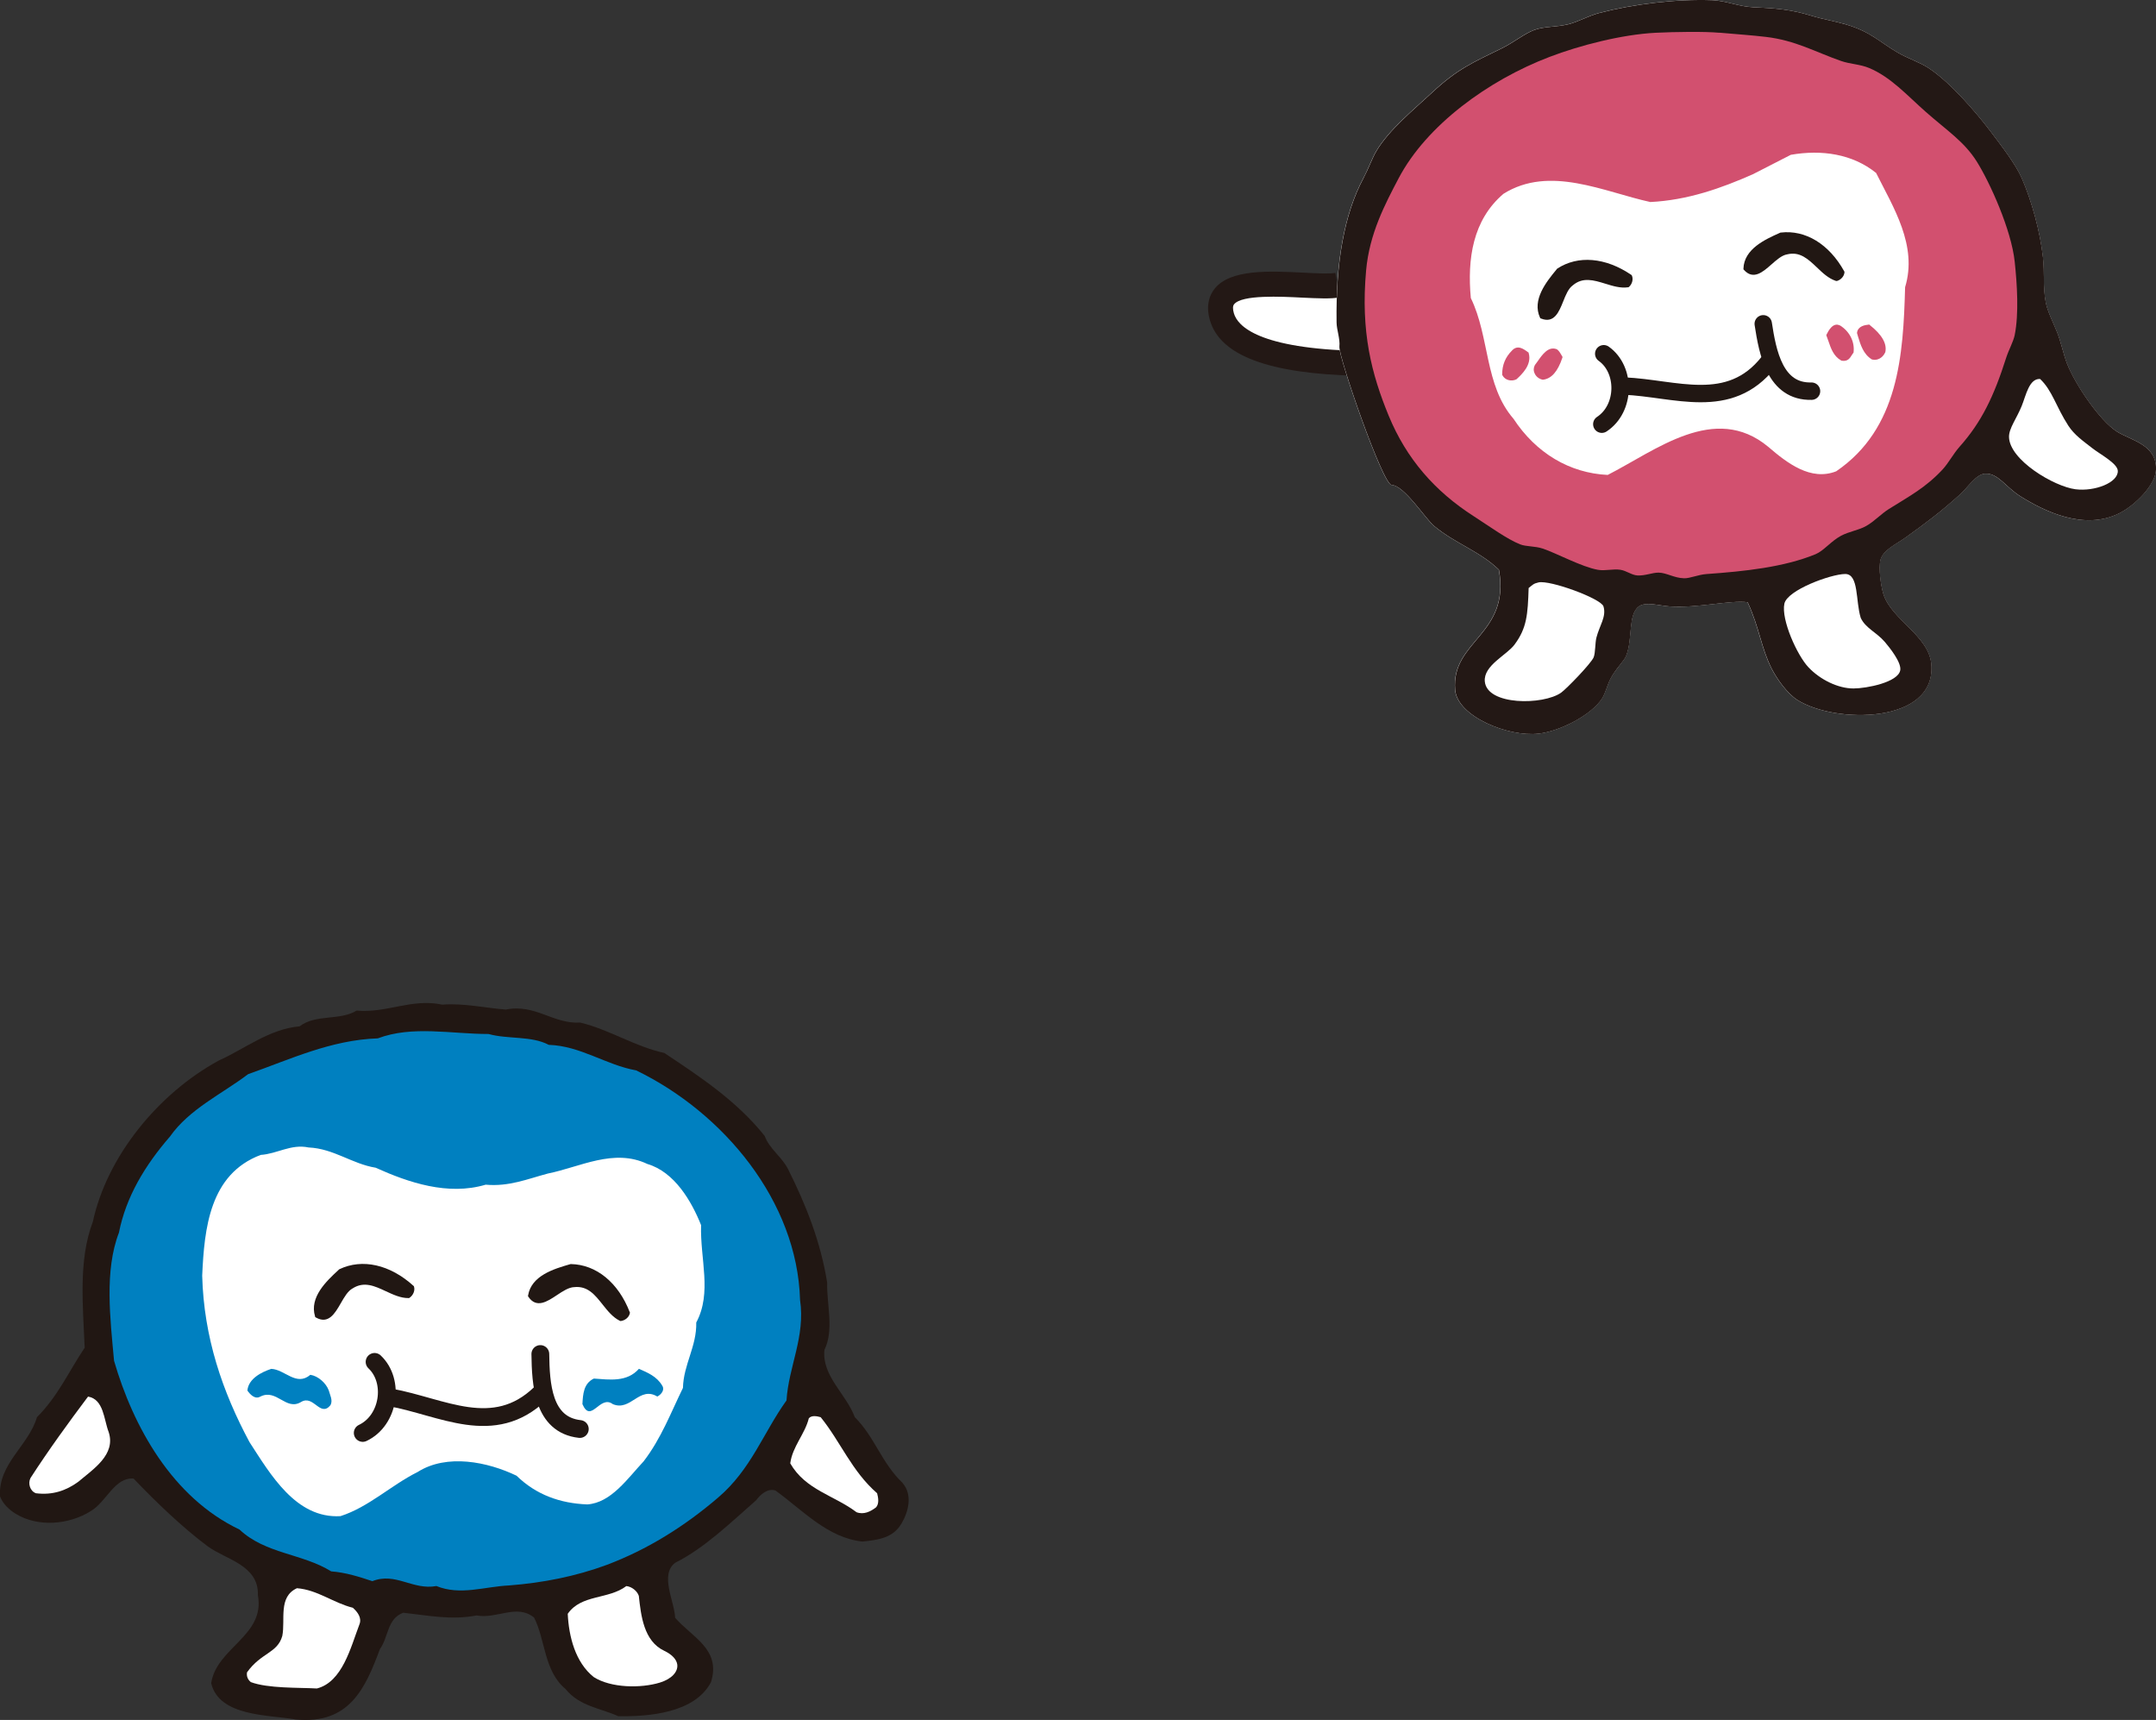 <?xml version="1.0" encoding="UTF-8"?><svg id="uuid-a62add9c-b5e2-462b-833d-5d8c7d2a8a2e" xmlns="http://www.w3.org/2000/svg" viewBox="0 0 504.15 402.09"><rect x="0" y="0" width="504.15" height="402.09" fill="#333333" stroke="none"/><defs><style>.uuid-88dac833-f0d8-41f0-a701-86a02c2fa06f,.uuid-05670147-c121-4a17-9108-7687d390e41b,.uuid-5766b0d8-4e0f-405b-a050-0de007d67df4,.uuid-8ea8db26-8fa4-4908-9023-dd1f044a7c66,.uuid-a415b73f-9e93-478e-a37a-f12334af4c77,.uuid-c0b8aa7e-7d85-4a5a-b17f-0ce102b1a426,.uuid-bba93069-e73f-4bab-8fb8-5fe8f11e9cad{stroke-width:0px;}.uuid-88dac833-f0d8-41f0-a701-86a02c2fa06f,.uuid-5766b0d8-4e0f-405b-a050-0de007d67df4{fill:#d2506f;}.uuid-88dac833-f0d8-41f0-a701-86a02c2fa06f,.uuid-a415b73f-9e93-478e-a37a-f12334af4c77,.uuid-bba93069-e73f-4bab-8fb8-5fe8f11e9cad{fill-rule:evenodd;}.uuid-05670147-c121-4a17-9108-7687d390e41b{fill:#211713;}.uuid-8189d794-4cc6-4373-a8d5-dabf3644bec1{stroke-width:4.07px;}.uuid-8189d794-4cc6-4373-a8d5-dabf3644bec1,.uuid-bce12fdb-944b-416a-9dc5-813138dfb8ac{fill:none;stroke:#211713;stroke-linecap:round;stroke-linejoin:round;}.uuid-8ea8db26-8fa4-4908-9023-dd1f044a7c66{fill:#0080c0;}.uuid-bce12fdb-944b-416a-9dc5-813138dfb8ac{stroke-width:4.16px;}.uuid-a415b73f-9e93-478e-a37a-f12334af4c77{fill:#231815;}.uuid-c0b8aa7e-7d85-4a5a-b17f-0ce102b1a426,.uuid-bba93069-e73f-4bab-8fb8-5fe8f11e9cad{fill:#fff;}</style></defs><g id="uuid-8572e8e5-9668-457e-a886-7fcca7c115b9"><path class="uuid-bba93069-e73f-4bab-8fb8-5fe8f11e9cad" d="m312.78,66.65c-6.56,1.21-30.37-4.17-27.06,7.37,2.83,9.85,23.78,10.74,31.96,10.92"/><path class="uuid-a415b73f-9e93-478e-a37a-f12334af4c77" d="m304.78,63.74c2.97.16,6.05.31,7.48.06l1.05,5.72c-2.1.39-5.21.23-8.83.06-4.93-.25-14.1-.72-15.91,1.56-.32.39-.33,1.1-.05,2.08.87,3.06,5.84,8.28,29.22,8.82l-.13,5.82c-20.97-.49-32.32-4.74-34.7-13.03-1.03-3.61.03-5.98,1.1-7.32,3.67-4.62,12.75-4.16,20.77-3.77Z"/><path class="uuid-bba93069-e73f-4bab-8fb8-5fe8f11e9cad" d="m335.31,122.95c-2.02-1.68-6.99-9.5-9.92-9.58-2.09-.06-12.47-30.1-12.22-32.38.19-1.81-.64-3.89-.66-5.61-.19-13.94,1.77-25.26,6.28-33.71,1.17-2.19,2.07-4.74,2.98-6.27,3-5.11,8.82-9.78,13.21-13.88,5.76-5.37,9.44-6.94,16.2-10.24,2.7-1.32,5.32-3.47,7.59-4.29,2.33-.85,5.19-.64,7.93-1.32,2.42-.6,4.72-1.99,7.27-2.65,7.95-2.06,17.91-3.3,26.43-2.98,3.1.11,6.26,1.51,9.59,1.65,5.35.24,8.86.54,13.55,1.98,2.78.85,5.52,1.28,7.92,1.99,5.94,1.71,7.97,4.11,12.23,6.6,2.43,1.41,5.21,2.29,7.26,3.64,4.95,3.24,11.02,10.22,14.53,14.87,2.53,3.34,5.85,7.63,7.27,10.89,2.38,5.44,4.29,12.54,4.95,18.51.39,3.44-.03,7.05.66,10.57.38,1.97,1.64,4.47,2.65,6.94.95,2.38,1.46,5.06,2.3,7.28,1.91,4.93,7.62,13.31,11.57,15.86,3.33,2.15,9.41,3.03,9.25,8.92-.1,3.71-4.99,8.44-8.58,10.25-8.3,4.14-17.61-.51-23.13-3.97-3.43-2.15-5.24-5.48-8.27-5.29-2.13.14-4,3.22-5.95,4.95-4.68,4.21-7.61,6.37-12.55,9.92-2.33,1.67-5.37,2.97-5.95,5.29-.48,1.93.07,5.99.67,7.94,1.84,6.03,10.7,9.78,11.23,16.51,1.09,13.96-22.59,13.92-31.39,8.26-2.4-1.56-4.8-5.02-5.95-7.28-2.51-4.95-2.87-9.61-5.62-15.53-4.07-.55-11.7,1.42-18.17.98-2.42-.15-5.65-1.19-7.27,0-2.62,1.95-1.37,7.57-2.98,11.57-.47,1.2-2.39,2.95-3.63,5.29-.75,1.44-1.18,3.38-1.97,4.63-2.49,3.87-9.78,7.68-14.88,8.25-7.07.81-18.95-4.01-19.5-10.23-.98-11.57,12.97-12.85,10.24-28.08-4.45-4.34-10.25-6.13-15.19-10.26"/><path class="uuid-a415b73f-9e93-478e-a37a-f12334af4c77" d="m350.51,133.21c2.73,15.23-11.22,16.52-10.24,28.08.55,6.22,12.42,11.05,19.5,10.23,5.1-.57,12.4-4.38,14.88-8.25.79-1.25,1.21-3.19,1.97-4.63,1.23-2.34,3.16-4.09,3.63-5.29,1.61-4,.36-9.62,2.98-11.57,1.62-1.19,4.86-.15,7.27,0,6.47.44,14.1-1.53,18.17-.98,2.75,5.92,3.11,10.57,5.62,15.53,1.15,2.26,3.55,5.72,5.95,7.28,8.8,5.65,32.48,5.7,31.39-8.26-.52-6.74-9.38-10.48-11.23-16.51-.59-1.94-1.15-6.01-.67-7.94.58-2.31,3.62-3.61,5.95-5.29,4.94-3.56,7.87-5.72,12.55-9.92,1.94-1.73,3.81-4.81,5.95-4.95,3.03-.19,4.83,3.14,8.27,5.29,5.53,3.45,14.83,8.11,23.13,3.97,3.59-1.81,8.48-6.54,8.58-10.25.16-5.88-5.92-6.77-9.25-8.92-3.94-2.55-9.65-10.93-11.57-15.86-.85-2.21-1.36-4.9-2.3-7.28-1.01-2.47-2.27-4.97-2.65-6.94-.69-3.52-.27-7.12-.66-10.57-.67-5.97-2.58-13.07-4.95-18.51-1.43-3.26-4.74-7.55-7.27-10.89-3.51-4.65-9.58-11.63-14.53-14.87-2.05-1.35-4.83-2.22-7.26-3.64-4.27-2.49-6.29-4.89-12.23-6.6-2.4-.71-5.14-1.14-7.92-1.99-4.69-1.44-8.2-1.75-13.55-1.98-3.32-.14-6.48-1.54-9.59-1.65-8.52-.32-18.48.92-26.43,2.98-2.55.66-4.85,2.04-7.27,2.65-2.74.67-5.61.47-7.93,1.32-2.27.82-4.89,2.97-7.59,4.29-6.76,3.3-10.43,4.87-16.2,10.24-4.39,4.1-10.21,8.78-13.21,13.88-.91,1.53-1.81,4.07-2.98,6.27-4.51,8.45-6.47,19.77-6.28,33.71.02,1.73.85,3.81.66,5.61-.25,2.28,10.13,32.32,12.22,32.38,2.92.08,7.9,7.9,9.92,9.58,4.94,4.12,10.74,5.92,15.19,10.26"/><path class="uuid-a415b73f-9e93-478e-a37a-f12334af4c77" d="m412.95,8.65c6.91.81,11.63,3.56,17.52,5.61,2.1.75,4.46.75,6.61,1.66,5.09,2.14,8.78,6.32,13.22,10.24,5,4.42,8.94,6.9,11.9,11.56,3.08,4.88,8.12,16.02,8.91,23.46.57,5.29,1,12.23,0,17.18-.3,1.53-1.4,3.46-1.99,5.29-2.88,9.05-5.77,15.06-10.9,20.81-1.43,1.61-2.55,3.77-3.96,5.3-3.95,4.25-7.76,6.25-12.56,9.25-1.84,1.15-3.43,2.91-5.29,3.96-1.73,1-4.02,1.29-5.94,2.32-2.34,1.27-4.05,3.53-5.94,4.3-7.38,3.02-16.57,3.99-25.45,4.63-2.02.14-3.89,1.03-5.28.99-2.33-.05-4.09-1.29-5.95-1.32-1.45-.03-3.1.75-4.96.66-1.34-.07-2.56-1.1-3.96-1.32-1.71-.28-3.56.31-5.29,0-3.84-.69-9.61-3.86-12.89-4.96-1.82-.61-3.88-.44-5.29-.99-3.08-1.22-7.08-4.16-10.9-6.61-8.98-5.76-15.67-13.35-19.83-23.45-4.02-9.77-6.59-19.61-5.28-34.03.78-8.6,4.48-15.52,7.6-21.49,6.52-12.39,20.95-22.93,35.35-28.4,6.89-2.63,16.78-5.22,24.78-5.62,4.5-.22,11.45-.32,14.87,0,4.08.37,7.62.59,10.9.99"/><path class="uuid-a415b73f-9e93-478e-a37a-f12334af4c77" d="m483.66,99.51c1.44,2.21,3.41,3.54,5.62,5.27,1.76,1.39,5.89,3.54,5.95,5.29.09,2.77-5.42,4.87-9.91,4.3-5.03-.65-15.45-6.85-15.53-12.23-.03-2.03,1.77-4.29,2.98-7.27.98-2.43,1.72-6.44,4.3-6.28,2.86,2.71,3.7,6.44,6.6,10.92"/><path class="uuid-a415b73f-9e93-478e-a37a-f12334af4c77" d="m440.72,150.05c1.19,1.39,3.91,4.81,3.63,6.61-.44,2.86-7.93,4.29-10.91,4.29-3.66.03-7.87-2.09-10.57-4.96-2.65-2.8-6.41-11.13-5.62-14.86.67-3.19,10.86-6.91,14.21-6.94,3.24-.02,2.43,6.35,3.64,10.24,1.11,2.43,3.63,3.32,5.62,5.61"/><path class="uuid-a415b73f-9e93-478e-a37a-f12334af4c77" d="m359.76,136.18c2.69-.61,14.64,3.78,15.19,5.61.73,2.41-.93,4.46-1.65,7.29-.32,1.2-.23,3.57-.65,4.62-.61,1.43-6.32,7.34-7.61,8.26-4.13,2.91-17.35,3.04-17.84-2.64-.32-3.74,5.12-6.14,6.94-8.59,2.89-3.87,3.11-7.02,3.31-13.22.98-.77,1.09-1.03,2.31-1.31"/><path class="uuid-88dac833-f0d8-41f0-a701-86a02c2fa06f" d="m402.05,7.66c-3.42-.32-10.37-.22-14.87,0-8,.4-17.89,2.99-24.78,5.62-14.4,5.47-28.83,16.01-35.35,28.4-3.13,5.96-6.82,12.89-7.6,21.49-1.31,14.42,1.26,24.26,5.28,34.03,4.16,10.1,10.85,17.69,19.83,23.45,3.82,2.46,7.82,5.39,10.9,6.61,1.41.56,3.46.38,5.29.99,3.28,1.1,9.05,4.27,12.89,4.96,1.73.31,3.58-.28,5.29,0,1.4.22,2.62,1.24,3.96,1.32,1.86.09,3.51-.68,4.96-.66,1.86.03,3.61,1.26,5.95,1.32,1.4.04,3.26-.85,5.28-.99,8.88-.63,18.07-1.6,25.45-4.63,1.89-.77,3.6-3.03,5.94-4.3,1.92-1.03,4.21-1.32,5.94-2.32,1.86-1.04,3.45-2.81,5.29-3.96,4.8-3,8.61-5,12.56-9.25,1.41-1.53,2.52-3.69,3.96-5.3,5.13-5.75,8.02-11.76,10.9-20.81.59-1.83,1.68-3.76,1.99-5.29,1-4.95.57-11.89,0-17.18-.79-7.44-5.83-18.58-8.91-23.46-2.96-4.66-6.89-7.14-11.9-11.56-4.44-3.92-8.13-8.1-13.22-10.24-2.15-.9-4.51-.91-6.61-1.66-5.89-2.05-10.61-4.8-17.52-5.61-3.28-.4-6.81-.62-10.9-.99"/><path class="uuid-bba93069-e73f-4bab-8fb8-5fe8f11e9cad" d="m477.06,88.6c-2.58-.16-3.32,3.86-4.3,6.28-1.2,2.98-3.01,5.24-2.98,7.27.08,5.38,10.51,11.58,15.53,12.23,4.49.57,10-1.53,9.91-4.3-.06-1.75-4.2-3.91-5.95-5.29-2.2-1.73-4.18-3.06-5.62-5.27-2.9-4.48-3.74-8.21-6.6-10.92"/><path class="uuid-bba93069-e73f-4bab-8fb8-5fe8f11e9cad" d="m435.1,144.43c-1.22-3.89-.4-10.26-3.64-10.24-3.35.03-13.53,3.75-14.21,6.94-.79,3.73,2.98,12.06,5.62,14.86,2.7,2.87,6.91,4.98,10.57,4.96,2.98,0,10.47-1.43,10.91-4.29.28-1.81-2.45-5.22-3.63-6.61-1.99-2.29-4.5-3.19-5.62-5.61"/><path class="uuid-bba93069-e73f-4bab-8fb8-5fe8f11e9cad" d="m357.45,137.49c-.2,6.2-.42,9.35-3.31,13.22-1.82,2.46-7.26,4.85-6.94,8.59.5,5.69,13.71,5.56,17.84,2.64,1.29-.92,7-6.82,7.61-8.26.43-1.05.33-3.43.65-4.62.72-2.83,2.38-4.88,1.65-7.29-.55-1.83-12.5-6.22-15.19-5.61-1.22.28-1.33.55-2.31,1.31"/><path class="uuid-c0b8aa7e-7d85-4a5a-b17f-0ce102b1a426" d="m410.08,40.65c-7.64,3.39-15.48,6.15-24.17,6.58-10.81-2.35-23.54-8.7-34.35-1.92-7.21,6.15-8.47,15.26-7.63,24.37,4.45,9.13,3.17,20.36,9.97,28.21,5.29,8.05,13.14,12.72,22.04,13.14,11.24-5.72,25.02-16.96,37.53-6.58,4.45,3.83,9.96,8.07,15.9,5.73,14.63-9.97,15.68-27.14,16.11-43.04,2.97-9.75-2.76-18.66-6.78-26.71-5.53-4.45-12.72-5.5-19.94-4.24l-8.69,4.45Z"/><path class="uuid-5766b0d8-4e0f-405b-a050-0de007d67df4" d="m357.32,82.33l.1.08.04.13c.81,2.76-1.64,5-2.81,6.09l-.05.04-.04.02c-1.07.53-2.63.26-3.26-.99l-.04-.08v-.09c0-2.21.74-4.02,2.27-5.55,1.32-1.47,2.74-.41,3.78.37"/><path class="uuid-5766b0d8-4e0f-405b-a050-0de007d67df4" d="m437.22,75.99c2.85,2.24,4.07,4.37,3.63,6.35l-.02.03-.02.04c-.57,1.27-1.88,1.97-3.05,1.63h-.06s-.04-.04-.04-.04c-1.96-1.23-2.61-3.42-3.19-5.33l-.23-.79v-.08c.18-1.59,1.92-1.82,2.67-1.9l.16-.03.14.1Z"/><path class="uuid-5766b0d8-4e0f-405b-a050-0de007d67df4" d="m430.25,76.09h.03c2.22,1.4,3.42,3.77,3.16,6.2v.1s-.4.59-.4.59c-.46.75-.97,1.6-2.39,1.34h-.07s-.06-.05-.06-.05c-1.77-.99-2.4-2.85-2.96-4.5l-.51-1.41.07-.16c.4-.81,1.47-2.94,3.12-2.11"/><path class="uuid-5766b0d8-4e0f-405b-a050-0de007d67df4" d="m364.02,81.65h.05s.05.05.05.05c.46.35.74.85.97,1.25l.29.5-.05.2c-1.07,3.21-2.54,4.89-4.52,5.12h-.08s-.06-.02-.06-.02c-.8-.17-1.51-.73-1.82-1.47-.3-.64-.27-1.33.07-1.95.04-.06.67-.91.67-.91,1.04-1.5,2.48-3.55,4.42-2.78"/><path class="uuid-05670147-c121-4a17-9108-7687d390e41b" d="m380.93,67.06c.73-.65,1.03-1.78.67-2.61l-.05-.12-.1-.07c-6-4.09-12.47-4.64-17.31-1.46l-.05.04-.18.23c-2.29,2.79-5.73,7.01-3.8,11.19l.08.15.16.06c3.07,1.22,4.19-1.54,5.17-3.98.6-1.51,1.22-3.04,2.24-3.77,2.35-2.01,4.91-1.23,7.61-.4,1.75.54,3.58,1.11,5.34.84l.12-.02.1-.09Z"/><path class="uuid-05670147-c121-4a17-9108-7687d390e41b" d="m429.53,65.69c.95-.26,1.72-1.13,1.77-2.03v-.12s-.06-.12-.06-.12c-3.52-6.35-9.06-9.73-14.83-9.05h-.06s-.27.12-.27.12c-3.29,1.47-8.25,3.7-8.4,8.3v.17s.11.13.11.13c2.2,2.46,4.44.49,6.41-1.25,1.21-1.07,2.46-2.17,3.68-2.37,3-.74,4.93,1.11,6.98,3.05,1.32,1.27,2.71,2.59,4.41,3.14l.12.04.12-.04Z"/><path class="uuid-8189d794-4cc6-4373-a8d5-dabf3644bec1" d="m375.01,82.7c5.23,3.72,5.12,12.81-.45,16.47"/><path class="uuid-8189d794-4cc6-4373-a8d5-dabf3644bec1" d="m412.31,75.7c1.02,6.66,2.73,15.97,11.29,15.75"/><path class="uuid-8189d794-4cc6-4373-a8d5-dabf3644bec1" d="m379.7,90.25c12.03.49,24.67,6.07,33.85-5.61"/><path class="uuid-05670147-c121-4a17-9108-7687d390e41b" d="m211.06,346.68c-4.94-4.69-6.47-10.66-11.17-15.36-2.03-5.45-7.74-9.64-7.11-15.73,2.3-4.7.52-10.54.64-15.74-1.52-9.52-4.94-18.14-9.14-26.52-1.4-2.8-4.44-4.84-5.46-7.75-6.59-8.25-15.1-13.83-23.47-19.41-6.98-1.53-12.82-5.46-19.67-7.11-6.34.38-10.53-4.44-17.39-3.04-4.96-.39-9.77-1.53-14.85-1.15-7.24-1.52-12.95,2.03-20.05,1.39-3.94,2.42-9.52.76-13.33,3.68-7.11.63-12.69,5.2-18.91,8-14.21,7.74-26.15,22.46-29.44,37.69-3.44,9.01-2.29,19.8-1.91,29.45-3.67,5.46-6.21,11.29-11.16,16.24-1.91,6.61-9.14,10.91-8.63,18.53.64,1.66,2.03,3.05,3.68,4.06,5.21,3.18,12.44,2.55,17.52-.63,3.69-2.16,5.59-7.99,10.03-7.61,5.33,5.58,11.29,11.3,17.37,15.87,4.2,3.05,11.95,4.39,11.69,11.38,1.78,9.51-9.65,12.22-10.92,20.59,1.91,7.88,13.54,7.35,19.76,8.48,12.61,1.2,16.28-7.32,19.7-16.46,2.03-2.8,1.65-7.11,5.46-8.5,5.84.64,11.17,1.78,17.13.64,4.83.88,9.4-2.8,13.46.5,2.66,5.2,2.3,12.51,7.36,16.7,3.3,4.06,8.13,4.44,12.31,6.35,7.11.12,17.89-.72,21.69-7.95,2.43-7.74-4.45-10.49-8.38-15.06-.13-3.8-3.67-10.06.01-12.86,6.84-3.42,12.82-9.26,18.91-14.59,1-1.39,2.78-2.92,4.56-2.29,6.47,4.69,12.18,11.04,20.3,11.92,3.56-.37,7.11-.76,9.14-4.19,1.65-2.79,2.66-6.72.25-9.52"/><path class="uuid-c0b8aa7e-7d85-4a5a-b17f-0ce102b1a426" d="m18.29,346.43c-2.79,2.03-5.96,3.16-9.89,2.67-1.39-.51-1.91-2.29-1.27-3.56,4.18-6.47,8.88-12.95,13.46-19.04,3.68.64,3.68,5.33,4.81,8.26,1.78,5.32-3.67,8.75-7.11,11.67"/><path class="uuid-c0b8aa7e-7d85-4a5a-b17f-0ce102b1a426" d="m84.03,379.8c-2.03,5.34-3.97,13.43-9.93,14.94-4.32-.24-11.4.02-15.45-1.49-.76-.63-1.02-1.39-.89-2.28,3.31-4.65,7.11-4.45,8.25-8.51.76-3.8-1.01-9.14,3.43-11.16,4.82.38,8.49,3.43,13.07,4.57,1.14,1.02,2.16,2.4,1.52,3.93"/><path class="uuid-c0b8aa7e-7d85-4a5a-b17f-0ce102b1a426" d="m158.36,389.09c.26,1.72-1.3,3.43-4.04,4.27-4.47,1.37-11.44,1.28-15.47-1.28-4.32-3.43-5.84-9.48-6.09-14.8,3.16-4.58,9.51-3.31,13.7-6.48,1.27.13,2.54,1.14,2.92,2.29.5,4.56,1.13,10.57,5.94,12.84,1.91.91,2.86,2.05,3.04,3.16"/><path class="uuid-05670147-c121-4a17-9108-7687d390e41b" d="m167.92,350.11c-8,6.85-16.64,12.19-26.03,15.73-7.23,2.67-14.85,4.19-22.84,4.81-5.72.26-11.42,2.42-17,.14-5.59,1.02-9.52-3.3-14.98-1.14-3.04-1.01-6.21-2.03-9.63-2.29-6.73-4.19-15.36-4.06-21.44-9.78-15.75-7.48-24.88-24.1-29.33-39.45-.89-9.78-2.29-21.07,1.14-29.95,1.65-8.38,6.09-15.74,11.93-22.47,4.56-6.47,12.06-9.89,18.28-14.59,9.76-3.43,19.28-7.99,30.32-8.37,8.12-3.05,17.14-1.02,25.9-1.02,4.56,1.27,10.02.38,14.08,2.54,7.48.25,13.32,4.69,20.44,5.97,20.43,9.9,37.67,30.58,38.32,53.67,1.27,8.64-2.66,15.49-3.17,23.49-5.46,7.61-8.25,16.11-15.99,22.71"/><path class="uuid-c0b8aa7e-7d85-4a5a-b17f-0ce102b1a426" d="m204.85,352.39c-1.28,1.01-2.92,1.78-4.57,1.14-5.2-3.94-11.93-5.19-15.49-11.42.51-3.93,3.43-6.85,4.34-10.53.63-.76,1.9-.51,2.78-.26,4.71,5.84,7.23,12.57,13.19,17.78.27,1.01.52,2.41-.24,3.29"/><path class="uuid-8ea8db26-8fa4-4908-9023-dd1f044a7c66" d="m128.32,244.27c7.48.25,13.32,4.69,20.44,5.97,20.43,9.9,37.67,30.58,38.32,53.67,1.27,8.64-2.66,15.49-3.17,23.49-5.46,7.61-8.25,16.11-15.99,22.71-8,6.85-16.64,12.19-26.03,15.73-7.23,2.67-14.85,4.19-22.84,4.81-5.72.26-11.42,2.42-17,.14-5.59,1.02-9.52-3.3-14.98-1.14-3.04-1.01-6.21-2.03-9.63-2.29-6.73-4.19-15.36-4.06-21.44-9.78-15.75-7.48-24.88-24.1-29.33-39.45-.89-9.78-2.29-21.07,1.14-29.95,1.65-8.38,6.09-15.74,11.93-22.47,4.56-6.47,12.06-9.89,18.28-14.59,9.76-3.43,19.28-7.99,30.32-8.37,8.12-3.05,17.14-1.02,25.9-1.02,4.56,1.27,10.02.38,14.08,2.54"/><path class="uuid-c0b8aa7e-7d85-4a5a-b17f-0ce102b1a426" d="m87.83,272.99c7.71,3.48,16.91,6.59,25.74,3.97,5.48.5,9.83-1.36,14.56-2.61,7.45-1.49,15.41-5.97,23.25-2.23,6.35,1.87,10.32,8.69,12.56,14.3-.25,7.95,2.61,15.79-1.13,22.76.13,5.6-2.99,9.83-3.11,15.29-2.86,5.85-5.09,11.82-9.19,17.16-3.74,3.98-7.59,9.7-13.18,10.08-6.35-.25-11.95-2.24-16.54-6.71-6.71-3.23-16.29-5.22-23.13-.87-6.22,3.1-11.44,8.2-18.04,10.32-10.44.62-16.41-9.83-21.27-17.29-6.34-11.81-10.69-24.51-11.07-38.93.5-11.07,1.75-23.75,13.69-28.23,3.85-.25,7.09-2.61,11.19-1.74,5.85.25,10.19,3.85,15.67,4.73"/><path class="uuid-8ea8db26-8fa4-4908-9023-dd1f044a7c66" d="m72.57,321.41c1.78.26,3.68,1.91,4.32,3.68.25,1.01,1.01,2.29.38,3.43-2.42,2.92-3.93-2.53-6.86-.76-3.55,2.16-5.71-3.17-9.51-1.27-1.29.76-2.42-.51-3.05-1.4.25-2.79,3.3-4.31,5.58-5.07,3.17.12,5.84,4.19,9.14,1.39"/><path class="uuid-8ea8db26-8fa4-4908-9023-dd1f044a7c66" d="m154.85,323.95c.63.89-.13,2.03-1.15,2.54-4.19-2.54-6.22,3.55-10.41,1.77-3.04-2.28-5.07,4.69-7.1,0,.13-2.28.25-4.82,2.67-5.97,3.68.25,7.74.89,10.54-2.28,2.03.88,4.19,1.77,5.45,3.93"/><path class="uuid-05670147-c121-4a17-9108-7687d390e41b" d="m95.78,303.39c.83-.57,1.3-1.67,1.04-2.56l-.03-.13-.09-.08c-5.5-4.99-11.98-6.45-17.33-3.9l-.06.03-.22.21c-2.71,2.51-6.79,6.29-5.42,10.8l.05.17.15.08c2.94,1.67,4.46-.98,5.8-3.3.83-1.44,1.66-2.91,2.8-3.51,2.67-1.7,5.14-.55,7.76.67,1.7.79,3.47,1.62,5.29,1.6h.13l.11-.07Z"/><path class="uuid-05670147-c121-4a17-9108-7687d390e41b" d="m145.2,308.83c1.01-.14,1.91-.91,2.08-1.82l.03-.12-.05-.12c-2.67-6.92-7.82-11.13-13.75-11.25h-.07l-.29.08c-3.54,1.03-8.88,2.59-9.66,7.23l-.03.18.09.15c1.88,2.8,4.42,1.12,6.66-.37,1.38-.92,2.8-1.85,4.07-1.88,3.15-.33,4.84,1.81,6.64,4.08,1.16,1.46,2.38,2.99,4.02,3.79l.11.06.13-.02Z"/><path class="uuid-bce12fdb-944b-416a-9dc5-813138dfb8ac" d="m87.59,318.39c4.77,4.49,3.4,13.69-2.77,16.61"/><path class="uuid-bce12fdb-944b-416a-9dc5-813138dfb8ac" d="m126.35,316.55c.1,6.89.52,16.56,9.23,17.53"/><path class="uuid-bce12fdb-944b-416a-9dc5-813138dfb8ac" d="m91.28,326.7c12.12,2.19,24.13,9.62,35.07-.92"/></g></svg>